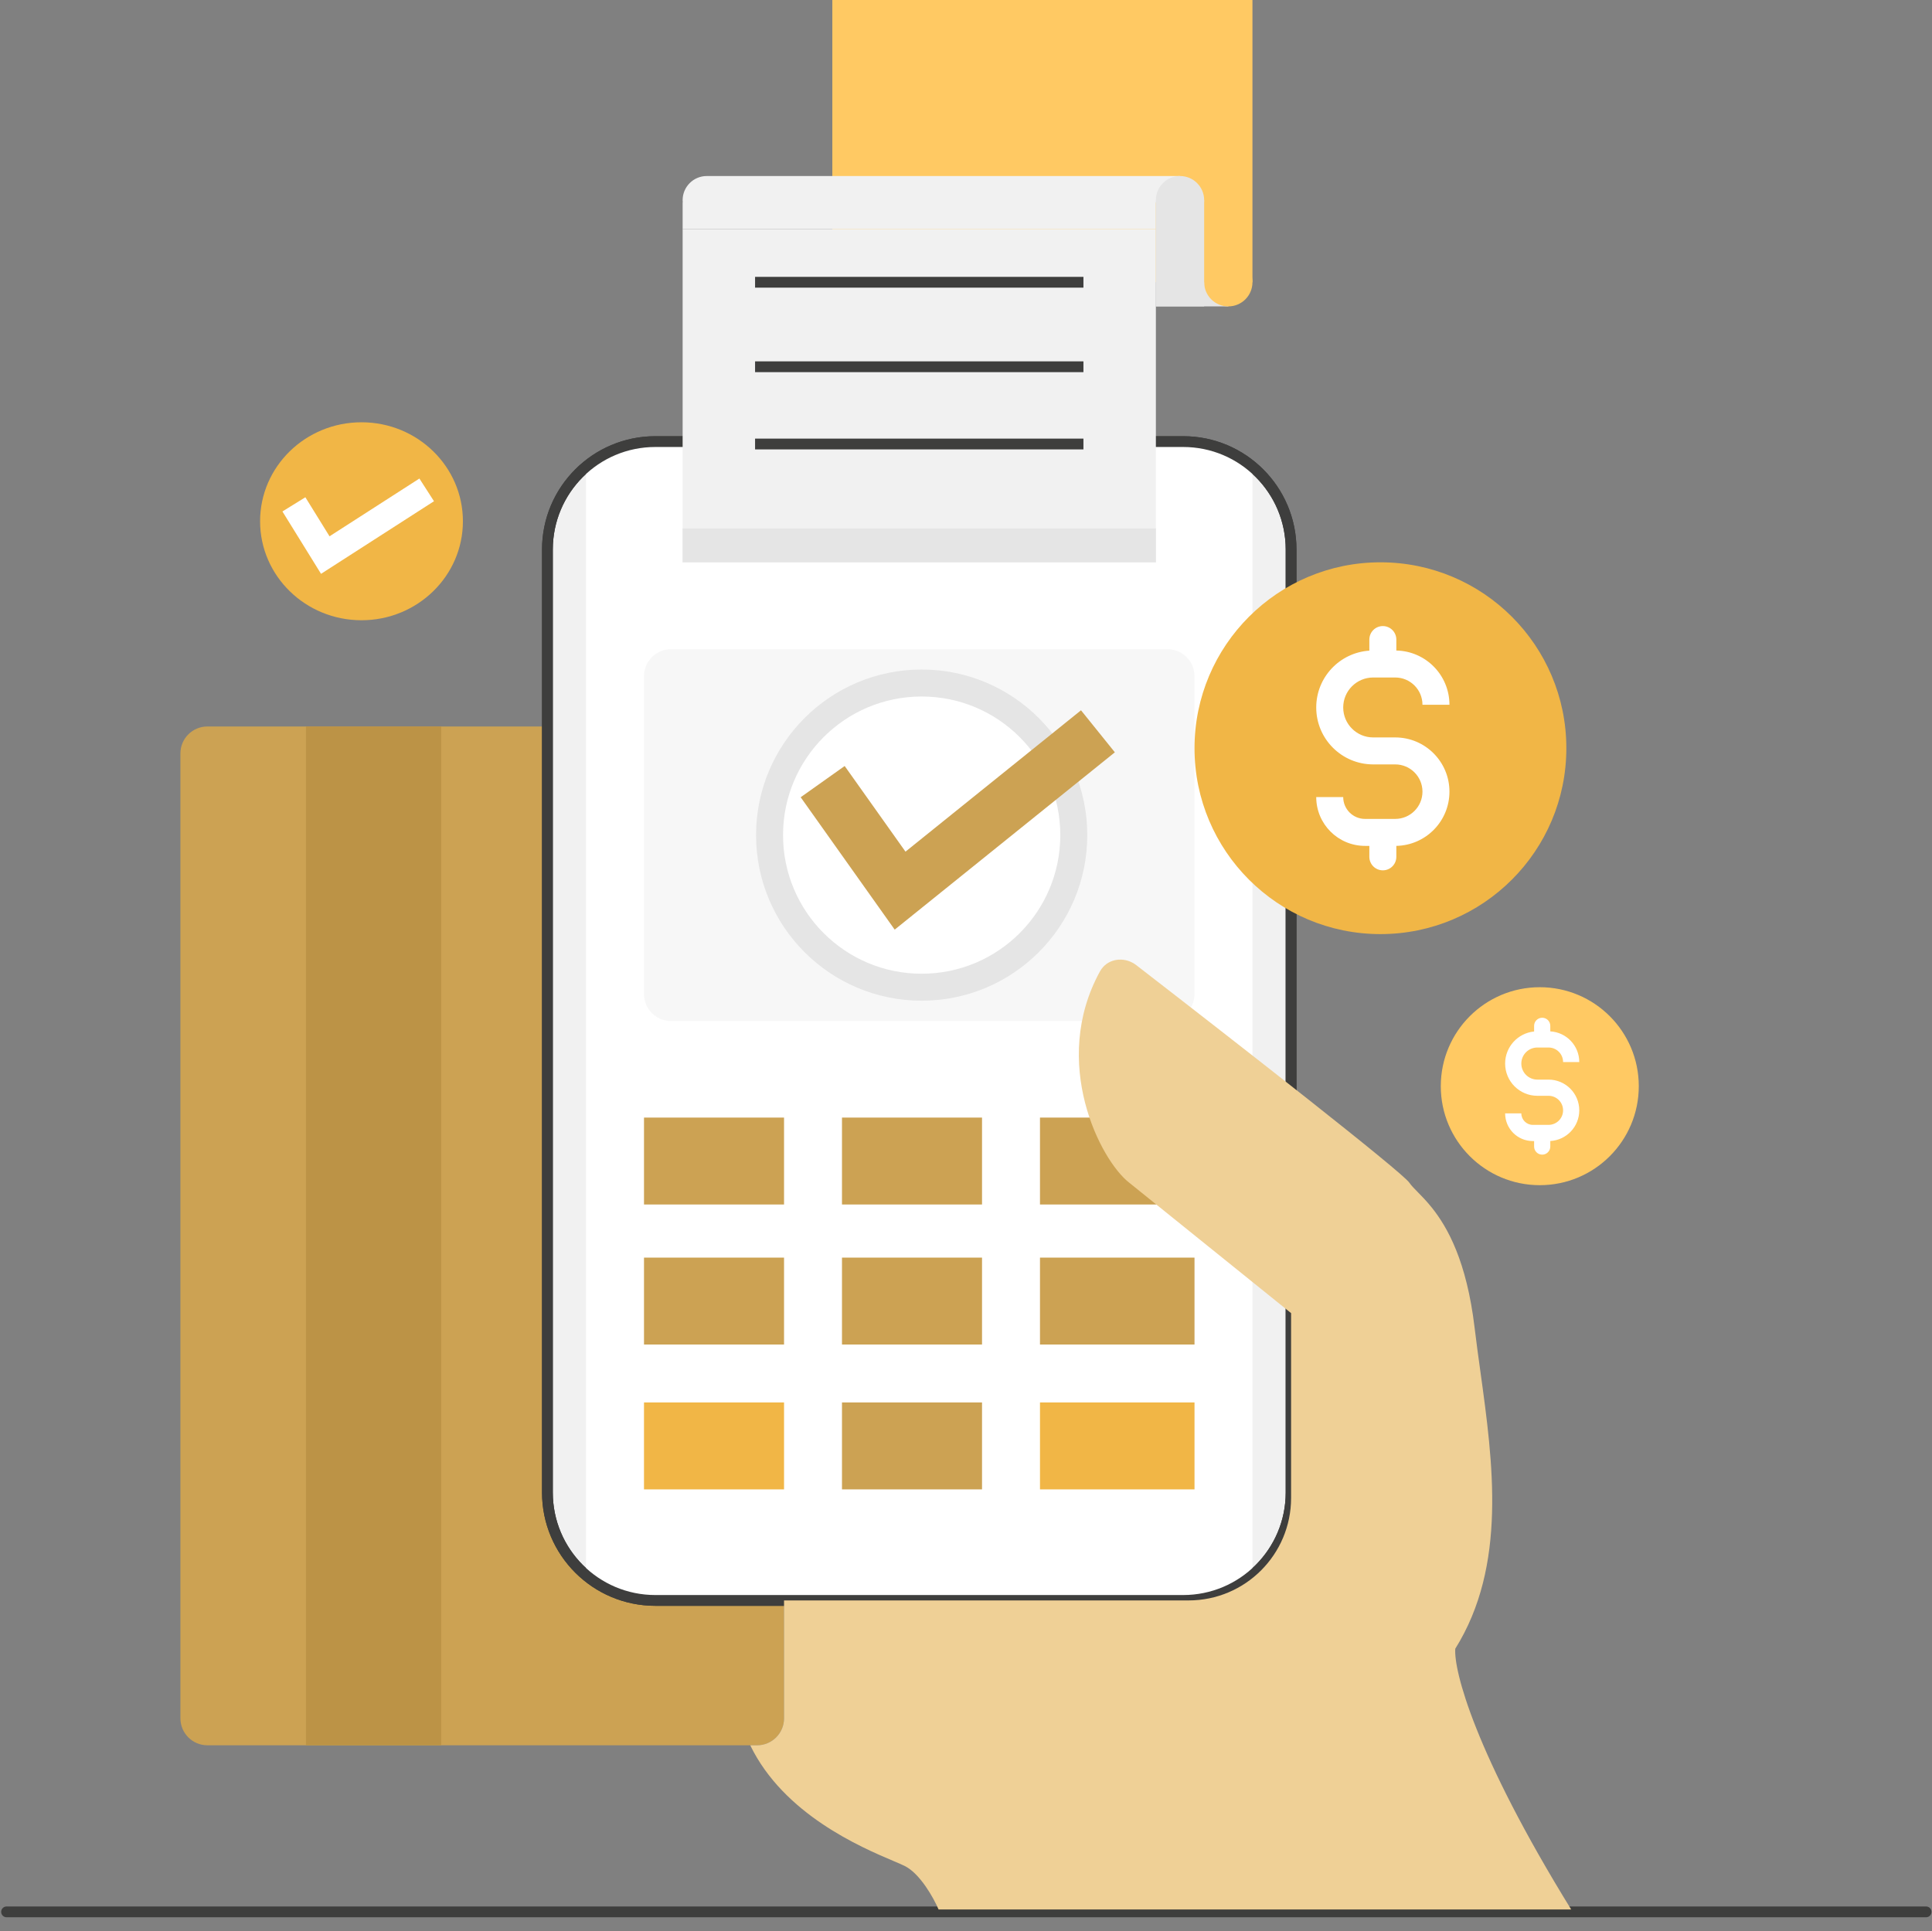 <svg xmlns="http://www.w3.org/2000/svg" fill="none" viewBox="0 0 3001 3000" id="CardPayment">
  <rect x="0" y="0" width="3001" height="3000" fill="#808080" stroke="none"/>
  <g clip-path="url(#clip0_101_35495)" fill="#000000" class="color000000 svgShape">
    <path fill="#e5e5e5" d="M1795.44 400.976H1907.96V475.986H1795.44V400.976Z" class="colore5e5e5 svgShape"></path>
    <path fill="#ffc963" d="M1292.87 -26.582H1945.46V438.481H1292.87V-26.582Z" class="colorfac22f svgShape"></path>
    <path fill="#cca253" d="M280.234 1170.48C280.234 1147.34 298.997 1128.58 322.143 1128.58H1175.95C1199.1 1128.58 1217.86 1147.34 1217.86 1170.48V2669.38C1217.86 2692.53 1199.1 2711.29 1175.95 2711.29H322.143C298.997 2711.29 280.234 2692.53 280.234 2669.38V1170.48Z" class="color53b3cc svgShape"></path>
    <path fill="#3e3e3d" fill-rule="evenodd" d="M1.815 2970.08C1.815 2965.45 5.568 2961.69 10.197 2961.69H2991.85C2996.48 2961.69 3000.24 2965.45 3000.24 2970.08C3000.24 2974.71 2996.48 2978.46 2991.85 2978.46H10.197C5.568 2978.46 1.815 2974.71 1.815 2970.08Z" clip-rule="evenodd" class="color3e3d3d svgShape"></path>
    <path fill="#f1f1f1" d="M850.311 853.65C850.311 761.068 925.364 686.015 1017.95 686.015H1837.83C1930.42 686.015 2005.47 761.068 2005.47 853.651V2318.62C2005.47 2411.21 1930.42 2486.26 1837.83 2486.26H1017.95C925.364 2486.26 850.311 2411.21 850.311 2318.62V853.65Z" class="colorf1f1f1 svgShape"></path>
    <path fill="#3e3e3d" fill-rule="evenodd" d="M841.929 853.651C841.929 756.439 920.735 677.633 1017.95 677.633H1837.83C1935.04 677.633 2013.85 756.439 2013.85 853.651V2318.62C2013.85 2415.84 1935.04 2494.64 1837.83 2494.64H1017.95C920.735 2494.64 841.929 2415.84 841.929 2318.62V853.651ZM1017.95 694.397C929.993 694.397 858.693 765.697 858.693 853.651V2318.62C858.693 2406.58 929.993 2477.88 1017.95 2477.88H1837.83C1925.79 2477.88 1997.09 2406.58 1997.09 2318.62V853.651C1997.09 765.697 1925.79 694.397 1837.83 694.397H1017.95Z" clip-rule="evenodd" class="color3e3d3d svgShape"></path>
    <path fill="#ffffff" fill-rule="evenodd" d="M910.319 725.123C939.439 700.713 976.977 686.015 1017.95 686.015H1837.83C1878.8 686.015 1916.34 700.713 1945.46 725.123V2447.15C1916.34 2471.56 1878.8 2486.26 1837.83 2486.26H1017.95C976.977 2486.26 939.439 2471.56 910.319 2447.15V725.123Z" clip-rule="evenodd" class="colorffffff svgShape"></path>
    <path fill="#ffc963" d="M2545.54 1687.4C2545.54 1772.33 2476.7 1841.17 2391.77 1841.17C2306.85 1841.17 2238 1772.33 2238 1687.4C2238 1602.48 2306.85 1533.63 2391.77 1533.63C2476.7 1533.63 2545.54 1602.48 2545.54 1687.4Z" class="colorfac22f svgShape"></path>
    <path fill="#f1f1f1" d="M1000.33 1050.47C1000.33 1027.32 1019.09 1008.56 1042.24 1008.56H1813.54C1836.68 1008.56 1855.45 1027.32 1855.45 1050.47V1544.23C1855.45 1567.37 1836.68 1586.14 1813.54 1586.14H1042.24C1019.09 1586.14 1000.33 1567.37 1000.33 1544.23V1050.47Z" opacity=".5" class="colorf1f1f1 svgShape"></path>
    <path fill="#cca253" d="M1000.33 1736.16H1217.86V1871.18H1000.33V1736.16ZM1307.87 1736.16H1525.4V1871.18H1307.87V1736.16ZM1615.42 1736.16H1855.45V1871.18H1615.42V1736.16ZM1000.33 1953.69H1217.86V2088.71H1000.33V1953.69ZM1307.87 1953.69H1525.4V2088.71H1307.87V1953.69ZM1615.42 1953.69H1855.45V2088.71H1615.42V1953.69Z" class="color53b3cc svgShape"></path>
    <path fill="#f1b646" d="M1000.33 2178.72H1217.86V2313.74H1000.33V2178.72Z" class="colorf15846 svgShape"></path>
    <path fill="#cca253" d="M1307.87 2178.72H1525.4V2313.74H1307.87V2178.72Z" class="color53b3cc svgShape"></path>
    <path fill="#f1b646" d="M1615.42 2178.72H1855.45V2313.74H1615.42V2178.72Z" class="colorf15846 svgShape"></path>
    <path fill="#3e3e3d" fill-rule="evenodd" d="M841.929 853.651C841.929 756.439 920.735 677.633 1017.95 677.633H1837.83C1935.04 677.633 2013.85 756.439 2013.85 853.651V2318.62C2013.85 2415.84 1935.04 2494.64 1837.83 2494.64H1017.95C920.735 2494.64 841.929 2415.84 841.929 2318.62V853.651ZM1017.95 694.397C929.993 694.397 858.693 765.697 858.693 853.651V2318.62C858.693 2406.58 929.993 2477.88 1017.95 2477.88H1837.83C1925.79 2477.88 1997.09 2406.58 1997.09 2318.62V853.651C1997.09 765.697 1925.79 694.397 1837.83 694.397H1017.95Z" clip-rule="evenodd" class="color3e3d3d svgShape"></path>
    <path fill="#f1f1f1" d="M1060.34 355.97H1795.44V873.54H1060.34V355.97Z" class="colorf1f1f1 svgShape"></path>
    <path fill="#f1f1f1" fill-rule="evenodd" d="M1097.92 273.459H1832.95L1795.44 314.714V355.97H1060.34V314.714L1060.51 314.531C1060.4 313.357 1060.34 312.167 1060.34 310.964C1060.34 290.25 1077.13 273.459 1097.84 273.459C1097.87 273.459 1097.9 273.459 1097.92 273.459Z" clip-rule="evenodd" class="colorf1f1f1 svgShape"></path>
    <path fill="#ffc963" d="M1945.46 438.481C1945.46 459.195 1928.67 475.986 1907.96 475.986C1887.24 475.986 1870.45 459.195 1870.45 438.481C1870.45 417.768 1887.24 400.976 1907.96 400.976C1928.67 400.976 1945.46 417.768 1945.46 438.481Z" class="colorfac22f svgShape"></path>
    <path fill="#e5e5e5" d="M1870.45 310.964C1870.45 331.677 1853.66 348.469 1832.95 348.469C1812.23 348.469 1795.44 331.677 1795.44 310.964C1795.44 290.25 1812.23 273.459 1832.95 273.459C1853.66 273.459 1870.45 290.25 1870.45 310.964Z" class="colore5e5e5 svgShape"></path>
    <path fill="#e5e5e5" d="M1795.44 310.964H1870.45V475.986H1795.44V310.964Z" class="colore5e5e5 svgShape"></path>
    <path fill="#bc9346" d="M475.26 1128.58H685.289V2711.29H475.26V1128.58Z" class="color46a4bc svgShape"></path>
    <path fill="#ffffff" d="M1667.92 1297.35C1667.92 1427.84 1562.14 1533.63 1431.64 1533.63C1301.15 1533.63 1195.36 1427.84 1195.36 1297.35C1195.36 1166.85 1301.15 1061.07 1431.64 1061.07C1562.14 1061.07 1667.92 1166.85 1667.92 1297.35Z" class="colorffffff svgShape"></path>
    <path fill="#e5e5e5" fill-rule="evenodd" d="M1431.64 1082.02C1312.72 1082.02 1216.31 1178.43 1216.31 1297.35C1216.31 1416.27 1312.72 1512.68 1431.64 1512.68C1550.56 1512.68 1646.97 1416.27 1646.97 1297.35C1646.97 1178.43 1550.56 1082.02 1431.64 1082.02ZM1174.4 1297.35C1174.4 1155.28 1289.57 1040.11 1431.64 1040.11C1573.71 1040.11 1688.88 1155.28 1688.88 1297.35C1688.88 1439.42 1573.71 1554.58 1431.64 1554.58C1289.57 1554.58 1174.4 1439.42 1174.4 1297.35Z" clip-rule="evenodd" class="colore5e5e5 svgShape"></path>
    <path fill="#cca253" fill-rule="evenodd" d="M1731.72 1168.71L1389.73 1444.18L1243.7 1238.51L1312.04 1189.98L1406.51 1323.04L1679.14 1103.44L1731.72 1168.71Z" clip-rule="evenodd" class="color53b3cc svgShape"></path>
    <path fill="#f1b646" d="M719.044 809.782C719.044 894.707 648.519 963.553 561.522 963.553C474.526 963.553 404.001 894.707 404.001 809.782C404.001 724.856 474.526 656.011 561.522 656.011C648.519 656.011 719.044 724.856 719.044 809.782Z" class="colorf15846 svgShape"></path>
    <path fill="#ffffff" fill-rule="evenodd" d="M674.118 778.651L498.667 891.441L438.691 794.557L474.325 772.498L511.863 833.136L651.455 743.398L674.118 778.651Z" clip-rule="evenodd" class="colorffffff svgShape"></path>
    <path fill="#f1b646" d="M2433.03 1162.33C2433.03 1321.82 2303.73 1451.12 2144.24 1451.12C1984.74 1451.12 1855.45 1321.82 1855.45 1162.33C1855.45 1002.84 1984.74 873.541 2144.24 873.541C2303.73 873.541 2433.03 1002.84 2433.03 1162.33Z" class="colorf15846 svgShape"></path>
    <path fill="#efd096" fill-rule="evenodd" d="M2005.47 2039.95L1754.18 1837.42C1709.22 1802.83 1631.08 1650.21 1708.64 1509.01C1710.04 1506.46 1711.68 1504.18 1713.52 1502.16C1726.4 1488.03 1748.92 1486.92 1765.02 1499.37C1919.85 1619.08 2178.09 1820.69 2189.24 1837.42C2191.97 1841.51 2196.38 1845.99 2201.9 1851.6C2208.12 1857.91 2215.74 1865.66 2223.94 1875.87C2248.52 1906.51 2278.23 1959.35 2290.51 2062.45C2293.12 2084.44 2296.25 2107.09 2299.45 2130.19C2319.12 2272.57 2341.18 2432.19 2260.5 2561.27C2258 2595.02 2290.51 2723.29 2440.53 2966.33H1457.89C1450.39 2948.82 1429.39 2910.82 1405.39 2898.82C1401.43 2896.84 1395.39 2894.27 1387.75 2891.03C1337.4 2869.66 1217.45 2818.74 1165.35 2711.29H1175.95C1199.09 2711.29 1217.86 2692.53 1217.86 2669.38L1217.86 2651.28L1217.86 2486.26H1846.21C1934.17 2486.26 2005.47 2414.96 2005.47 2327.01V2039.95Z" clip-rule="evenodd" class="colorefcb96 svgShape"></path>
    <path fill="#e5e5e5" d="M1060.34 821.033H1795.44V873.54H1060.34V821.033Z" class="colore5e5e5 svgShape"></path>
    <path fill="#3e3e3d" fill-rule="evenodd" d="M1682.92 446.863H1172.86V430.099H1682.92V446.863ZM1682.92 578.131H1172.86V561.367H1682.92V578.131ZM1682.92 698.147H1172.86V681.383H1682.92V698.147Z" clip-rule="evenodd" class="color3e3d3d svgShape"></path>
    <path fill="#ffffff" fill-rule="evenodd" d="M2147.99 972.602C2159.56 972.602 2168.94 981.984 2168.94 993.557V1010.59C2214.67 1011.52 2251.45 1048.87 2251.45 1094.82H2209.54C2209.54 1071.44 2190.59 1052.49 2167.21 1052.49H2132.99C2107.27 1052.49 2086.43 1073.33 2086.43 1099.04 2086.43 1124.75 2107.27 1145.59 2132.99 1145.59H2167.21C2213.74 1145.59 2251.45 1183.31 2251.45 1229.84 2251.45 1275.79 2214.67 1313.14 2168.94 1314.07V1331.1C2168.94 1342.68 2159.56 1352.06 2147.99 1352.06 2136.41 1352.06 2127.03 1342.68 2127.03 1331.1V1314.08H2120.33C2078.46 1314.08 2044.52 1280.14 2044.52 1238.28H2086.43C2086.43 1257 2101.61 1272.17 2120.33 1272.17H2167.21C2190.59 1272.17 2209.54 1253.22 2209.54 1229.84 2209.54 1206.46 2190.59 1187.5 2167.21 1187.5H2132.99C2084.13 1187.5 2044.52 1147.9 2044.52 1099.04 2044.52 1052.18 2080.95 1013.84 2127.03 1010.77V993.557C2127.03 981.984 2136.41 972.602 2147.99 972.602ZM2395.52 1581.07C2402.47 1581.07 2408.09 1586.69 2408.09 1593.64V1602.24C2433.19 1603.65 2453.1 1624.45 2453.1 1649.9H2427.96C2427.96 1637.42 2417.84 1627.31 2405.37 1627.31H2388.02C2374.25 1627.31 2363.09 1638.47 2363.09 1652.24 2363.09 1666.01 2374.25 1677.17 2388.02 1677.17H2405.37C2431.73 1677.17 2453.1 1698.54 2453.1 1724.91 2453.1 1750.35 2433.19 1771.15 2408.09 1772.56V1781.16C2408.09 1788.11 2402.47 1793.74 2395.52 1793.74 2388.58 1793.74 2382.95 1788.11 2382.95 1781.16V1772.64H2380.99C2357.22 1772.64 2337.94 1753.37 2337.94 1729.59H2363.09C2363.09 1739.48 2371.1 1747.49 2380.99 1747.49H2405.37C2417.84 1747.49 2427.96 1737.38 2427.96 1724.91 2427.96 1712.43 2417.84 1702.32 2405.37 1702.32H2388.02C2360.36 1702.32 2337.94 1679.9 2337.94 1652.24 2337.94 1626.29 2357.67 1604.96 2382.95 1602.42V1593.64C2382.95 1586.69 2388.58 1581.07 2395.52 1581.07Z" clip-rule="evenodd" class="colorffffff svgShape"></path>
  </g>
  <defs>
    <clipPath id="clip0_101_35495">
      <rect width="3000" height="3000" fill="#ffffff" transform="translate(.235)" class="colorffffff svgShape"></rect>
    </clipPath>
  </defs>
</svg>
